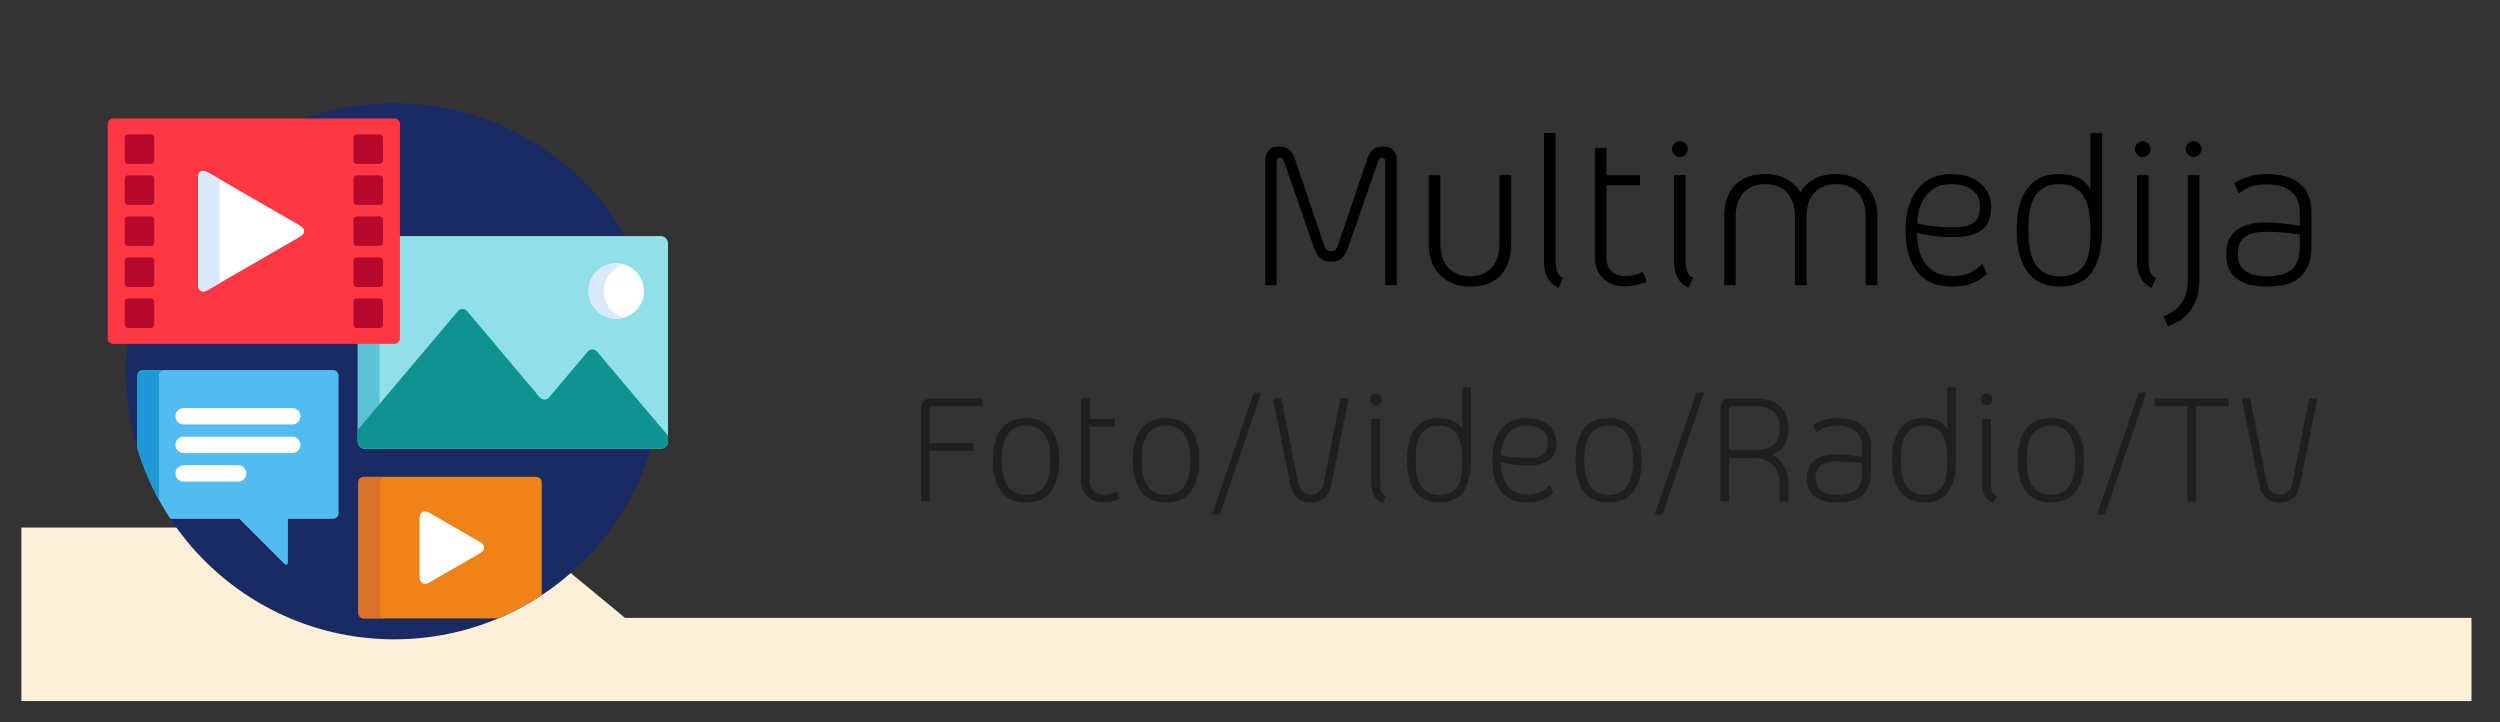<?xml version="1.0" encoding="utf-8"?>
<!-- Generator: Adobe Illustrator 16.0.0, SVG Export Plug-In . SVG Version: 6.00 Build 0)  -->
<!DOCTYPE svg PUBLIC "-//W3C//DTD SVG 1.1//EN" "http://www.w3.org/Graphics/SVG/1.1/DTD/svg11.dtd">
<svg version="1.1" id="Layer_1" xmlns="http://www.w3.org/2000/svg" xmlns:xlink="http://www.w3.org/1999/xlink" x="0px" y="0px"
	 width="263px" height="76px" viewBox="0 0 263 76" enable-background="new 0 0 263 76" xml:space="preserve">
<rect x="0" y="0" width="263" height="76" fill="#333333" stroke="none"/>
<g enable-background="new    ">
	<path d="M140.014,26.426c0.226,0,0.385-0.052,0.48-0.156s0.184-0.26,0.264-0.468l3.072-9.072c0.127-0.415,0.328-0.739,0.6-0.972
		c0.271-0.231,0.641-0.348,1.104-0.348c0.465,0,0.815,0.136,1.057,0.408c0.24,0.271,0.359,0.64,0.359,1.104v13.08h-1.224V16.946
		c0-0.112-0.037-0.2-0.108-0.265c-0.071-0.063-0.147-0.096-0.228-0.096c-0.082,0-0.156,0.024-0.229,0.072
		c-0.073,0.048-0.125,0.128-0.156,0.24l-3.191,9.191c-0.159,0.465-0.377,0.82-0.647,1.068c-0.272,0.248-0.655,0.372-1.151,0.372
		c-0.48,0-0.855-0.124-1.129-0.372c-0.272-0.248-0.488-0.604-0.646-1.068l-3.192-9.191c-0.032-0.112-0.084-0.192-0.155-0.24
		c-0.072-0.048-0.147-0.072-0.229-0.072c-0.096,0-0.18,0.032-0.252,0.096s-0.107,0.152-0.107,0.265v13.056h-1.201v-13.08
		c0-0.464,0.121-0.832,0.36-1.104s0.593-0.408,1.056-0.408c0.465,0,0.828,0.116,1.092,0.348c0.266,0.232,0.47,0.557,0.613,0.972
		l3.071,9.072c0.079,0.208,0.168,0.364,0.265,0.468C139.654,26.374,139.807,26.426,140.014,26.426z"/>
	<path d="M154.652,30.146c-0.639,0-1.228-0.104-1.764-0.312c-0.535-0.208-0.996-0.504-1.38-0.888
		c-0.385-0.385-0.681-0.844-0.889-1.38c-0.207-0.536-0.312-1.132-0.312-1.788v-7.345h1.224v7.177c0,1.12,0.28,1.976,0.84,2.567
		c0.562,0.593,1.319,0.889,2.28,0.889c0.943,0,1.695-0.296,2.257-0.889c0.559-0.592,0.84-1.447,0.84-2.567v-7.177h1.224v7.345
		c0,1.312-0.367,2.368-1.104,3.168C157.133,29.746,156.063,30.146,154.652,30.146z"/>
	<path d="M163.965,30.266c-0.512-0.224-0.896-0.571-1.15-1.044c-0.258-0.472-0.385-1.044-0.385-1.716V13.994h1.225v13.488
		c0,0.464,0.056,0.84,0.168,1.128c0.111,0.288,0.312,0.496,0.601,0.624L163.965,30.266z"/>
	<path d="M170.926,30.122c-0.977,0-1.744-0.284-2.305-0.853c-0.561-0.567-0.84-1.291-0.84-2.172V15.554h1.225v2.88h3.527v1.057
		h-3.527v7.632c0,0.608,0.18,1.08,0.539,1.416s0.82,0.504,1.381,0.504c0.271,0,0.523-0.02,0.756-0.06
		c0.231-0.04,0.437-0.093,0.611-0.156c0.191-0.064,0.368-0.145,0.527-0.24l0.408,1.008c-0.191,0.112-0.399,0.2-0.623,0.265
		c-0.209,0.08-0.448,0.144-0.722,0.191C171.613,30.098,171.293,30.122,170.926,30.122z"/>
	<path d="M176.732,16.514c-0.224,0-0.42-0.08-0.588-0.239c-0.168-0.16-0.252-0.353-0.252-0.576c0-0.225,0.08-0.42,0.239-0.588
		c0.16-0.168,0.353-0.252,0.576-0.252s0.42,0.08,0.588,0.239c0.168,0.16,0.252,0.353,0.252,0.576c0,0.225-0.08,0.42-0.239,0.588
		C177.148,16.43,176.957,16.514,176.732,16.514z M177.646,30.266c-0.514-0.224-0.896-0.571-1.152-1.044
		c-0.256-0.472-0.385-1.044-0.385-1.716v-9.072h1.226v9.049c0,0.464,0.056,0.84,0.168,1.128c0.11,0.288,0.319,0.496,0.623,0.624
		L177.646,30.266z"/>
	<path d="M193.174,18.313c0.639,0,1.225,0.104,1.752,0.313c0.527,0.208,0.983,0.5,1.367,0.876c0.385,0.376,0.68,0.832,0.889,1.368
		c0.207,0.536,0.313,1.132,0.313,1.788v7.344h-1.225v-7.176c0-1.12-0.279-1.977-0.84-2.568c-0.561-0.592-1.313-0.888-2.256-0.888
		c-0.961,0-1.721,0.296-2.279,0.888c-0.562,0.592-0.842,1.448-0.842,2.568v7.176h-1.224v-7.176c0-1.12-0.28-1.977-0.84-2.568
		c-0.56-0.591-1.319-0.888-2.28-0.888c-0.959,0-1.72,0.296-2.279,0.888c-0.561,0.592-0.84,1.448-0.84,2.568v7.176h-1.201v-7.344
		c0-1.312,0.369-2.364,1.104-3.156s1.808-1.188,3.216-1.188c0.832,0,1.564,0.169,2.195,0.505c0.633,0.336,1.133,0.808,1.5,1.416
		c0.353-0.608,0.841-1.08,1.465-1.416C191.493,18.483,192.262,18.313,193.174,18.313z"/>
	<path d="M209.037,28.826c-0.496,0.432-1.023,0.76-1.584,0.983c-0.561,0.225-1.256,0.336-2.088,0.336
		c-1.602,0-2.816-0.504-3.648-1.512c-0.832-1.008-1.248-2.479-1.248-4.416c0-1.872,0.428-3.324,1.284-4.355
		c0.856-1.032,2.013-1.549,3.468-1.549c0.769,0,1.424,0.104,1.969,0.313c0.543,0.208,0.983,0.477,1.319,0.804
		c0.337,0.328,0.58,0.696,0.732,1.104c0.151,0.408,0.228,0.804,0.228,1.188c0,0.433-0.052,0.845-0.156,1.236
		c-0.104,0.393-0.299,0.732-0.588,1.02c-0.287,0.288-0.688,0.521-1.199,0.696c-0.512,0.177-1.185,0.264-2.017,0.264
		c-0.672,0-1.247-0.023-1.728-0.071c-0.481-0.048-0.881-0.104-1.2-0.168c-0.368-0.064-0.672-0.145-0.912-0.24
		c0,1.473,0.324,2.604,0.972,3.396c0.648,0.792,1.58,1.188,2.797,1.188c0.672,0,1.239-0.1,1.703-0.3
		c0.465-0.2,0.928-0.532,1.394-0.996L209.037,28.826z M205.221,19.37c-0.607,0-1.128,0.112-1.56,0.336
		c-0.433,0.225-0.792,0.528-1.08,0.912c-0.288,0.384-0.504,0.824-0.647,1.319c-0.145,0.496-0.225,1.017-0.24,1.561
		c0.271,0.08,0.601,0.152,0.983,0.216c0.32,0.048,0.712,0.093,1.177,0.132c0.463,0.04,1,0.061,1.607,0.061
		c0.592,0,1.076-0.052,1.452-0.156s0.663-0.252,0.864-0.444c0.199-0.191,0.336-0.424,0.408-0.695
		c0.07-0.272,0.106-0.568,0.106-0.889c0-0.288-0.048-0.571-0.146-0.852c-0.096-0.28-0.264-0.532-0.504-0.756
		c-0.24-0.225-0.556-0.404-0.947-0.54C206.305,19.438,205.813,19.37,205.221,19.37z"/>
	<path d="M216.477,18.313c0.752,0,1.408,0.101,1.969,0.301c0.561,0.2,1.048,0.636,1.465,1.308v-5.928h1.224v10.224
		c0,1.904-0.352,3.368-1.056,4.393c-0.704,1.023-1.833,1.535-3.385,1.535c-1.504,0-2.637-0.512-3.396-1.535
		c-0.76-1.024-1.14-2.488-1.14-4.393c0-1.903,0.371-3.363,1.115-4.38C214.018,18.822,215.085,18.313,216.477,18.313z
		 M216.693,29.066c0.752,0,1.344-0.141,1.774-0.421c0.433-0.279,0.757-0.647,0.974-1.104c0.216-0.456,0.348-0.972,0.396-1.548
		c0.048-0.576,0.072-1.168,0.072-1.776c0-0.592-0.036-1.18-0.108-1.764s-0.225-1.104-0.455-1.561
		c-0.232-0.456-0.563-0.823-0.996-1.104c-0.433-0.28-1-0.42-1.705-0.42c-0.703,0-1.271,0.14-1.703,0.42
		c-0.433,0.28-0.765,0.647-0.996,1.104c-0.231,0.456-0.385,0.977-0.457,1.561c-0.07,0.584-0.106,1.172-0.106,1.764
		c0,0.608,0.04,1.2,0.12,1.776c0.08,0.576,0.24,1.092,0.479,1.548c0.24,0.456,0.576,0.824,1.008,1.104
		C215.421,28.926,215.988,29.066,216.693,29.066z"/>
	<path d="M225.43,16.514c-0.225,0-0.421-0.08-0.589-0.239c-0.168-0.16-0.252-0.353-0.252-0.576c0-0.225,0.079-0.42,0.239-0.588
		s0.352-0.252,0.576-0.252c0.224,0,0.42,0.08,0.588,0.239c0.168,0.16,0.252,0.353,0.252,0.576c0,0.225-0.08,0.42-0.239,0.588
		C225.846,16.43,225.652,16.514,225.43,16.514z M226.341,30.266c-0.513-0.224-0.896-0.571-1.151-1.044
		c-0.256-0.472-0.385-1.044-0.385-1.716v-9.072h1.225v9.049c0,0.464,0.056,0.84,0.169,1.128c0.11,0.288,0.319,0.496,0.622,0.624
		L226.341,30.266z"/>
	<path d="M228.068,34.322l-0.479-1.057c0.287-0.096,0.583-0.236,0.887-0.42c0.306-0.184,0.58-0.42,0.828-0.708
		c0.248-0.288,0.452-0.64,0.612-1.056c0.159-0.416,0.24-0.92,0.24-1.512V18.434h1.224V29.33c0,0.896-0.115,1.636-0.348,2.22
		c-0.233,0.584-0.52,1.064-0.864,1.44c-0.345,0.375-0.708,0.663-1.092,0.863C228.693,34.053,228.357,34.21,228.068,34.322z
		 M230.781,16.514c-0.225,0-0.42-0.08-0.588-0.239c-0.168-0.16-0.252-0.353-0.252-0.576c0-0.225,0.08-0.42,0.24-0.588
		c0.158-0.168,0.352-0.252,0.575-0.252c0.239,0,0.438,0.08,0.601,0.239c0.16,0.16,0.24,0.353,0.24,0.576
		c0,0.225-0.08,0.42-0.24,0.588C231.197,16.43,231.005,16.514,230.781,16.514z"/>
	<path d="M238.438,30.146c-0.785,0-1.444-0.084-1.979-0.252c-0.536-0.168-0.974-0.403-1.31-0.708c-0.336-0.304-0.58-0.663-0.73-1.08
		c-0.152-0.415-0.229-0.871-0.229-1.367c0-0.496,0.076-0.948,0.229-1.356c0.15-0.408,0.396-0.76,0.73-1.056
		c0.336-0.296,0.772-0.524,1.31-0.685c0.535-0.159,1.194-0.239,1.979-0.239c0.447,0,0.883,0.02,1.309,0.06
		c0.424,0.04,0.796,0.084,1.115,0.132c0.385,0.064,0.744,0.12,1.08,0.168v-1.319c0-2.032-1.176-3.049-3.527-3.049
		c-0.624,0-1.148,0.072-1.572,0.217c-0.424,0.144-0.859,0.392-1.308,0.743l-0.479-1.056c0.367-0.271,0.844-0.504,1.428-0.696
		c0.584-0.191,1.235-0.288,1.957-0.288c1.535,0,2.707,0.341,3.516,1.021c0.809,0.681,1.212,1.668,1.212,2.964v3.528
		c0,0.976-0.151,1.752-0.456,2.328c-0.305,0.575-0.688,1.012-1.152,1.308c-0.463,0.296-0.976,0.484-1.535,0.564
		C239.461,30.105,238.934,30.146,238.438,30.146z M241.941,24.674c-0.305-0.048-0.642-0.096-1.008-0.144
		c-0.32-0.032-0.693-0.064-1.117-0.097c-0.424-0.031-0.885-0.048-1.379-0.048c-1.104,0-1.886,0.196-2.34,0.588
		c-0.457,0.393-0.686,0.973-0.686,1.74c0,1.568,1.008,2.353,3.023,2.353c1.248,0,2.145-0.248,2.688-0.744
		c0.544-0.496,0.815-1.28,0.815-2.354v-1.295H241.941z"/>
</g>
<g opacity="0.4" enable-background="new    ">
	<path d="M96.896,52.752V43.05c0-0.336,0.081-0.608,0.243-0.819c0.162-0.209,0.411-0.313,0.747-0.313h5.49v0.81h-5.31
		c-0.072,0-0.135,0.027-0.189,0.082c-0.054,0.055-0.081,0.116-0.081,0.188v3.618h4.608v0.81h-4.608v5.328L96.896,52.752
		L96.896,52.752z"/>
	<path d="M107.948,52.859c-1.164,0-2.037-0.385-2.619-1.151s-0.873-1.866-0.873-3.294s0.291-2.521,0.873-3.285
		c0.582-0.762,1.455-1.143,2.619-1.143c1.164,0,2.034,0.381,2.61,1.143c0.576,0.764,0.864,1.857,0.864,3.285
		s-0.288,2.525-0.864,3.294C109.982,52.477,109.111,52.859,107.948,52.859z M107.948,44.777c-0.888,0-1.539,0.313-1.953,0.937
		s-0.621,1.524-0.621,2.7s0.207,2.076,0.621,2.7s1.065,0.936,1.953,0.936c0.888,0,1.536-0.312,1.944-0.936
		c0.408-0.624,0.612-1.524,0.612-2.7s-0.204-2.076-0.612-2.7C109.484,45.09,108.835,44.777,107.948,44.777z"/>
	<path d="M116.083,52.842c-0.732,0-1.308-0.213-1.728-0.639s-0.63-0.969-0.63-1.629v-8.658h0.918v2.16h2.646v0.792h-2.646v5.724
		c0,0.456,0.135,0.811,0.405,1.063c0.27,0.253,0.615,0.379,1.035,0.379c0.204,0,0.393-0.016,0.567-0.045
		c0.174-0.03,0.327-0.069,0.459-0.117c0.144-0.048,0.276-0.107,0.396-0.18l0.306,0.756c-0.144,0.084-0.3,0.148-0.468,0.197
		c-0.156,0.061-0.336,0.107-0.54,0.145C116.599,52.826,116.359,52.842,116.083,52.842z"/>
	<path d="M122.672,52.859c-1.164,0-2.037-0.385-2.619-1.151c-0.582-0.767-0.873-1.866-0.873-3.294s0.291-2.521,0.873-3.285
		c0.582-0.762,1.455-1.143,2.619-1.143s2.034,0.381,2.61,1.143c0.576,0.764,0.864,1.857,0.864,3.285s-0.288,2.525-0.864,3.294
		C124.706,52.477,123.835,52.859,122.672,52.859z M122.672,44.777c-0.888,0-1.539,0.313-1.953,0.937
		c-0.414,0.624-0.621,1.524-0.621,2.7s0.207,2.076,0.621,2.7c0.414,0.624,1.065,0.936,1.953,0.936c0.888,0,1.536-0.312,1.944-0.936
		c0.408-0.624,0.612-1.524,0.612-2.7s-0.204-2.076-0.612-2.7C124.208,45.09,123.56,44.777,122.672,44.777z"/>
	<path d="M132.697,41.305l-4.374,12.815h-0.81l4.392-12.815H132.697z"/>
	<path d="M137.898,52.859c-0.601,0-1.076-0.161-1.431-0.485s-0.592-0.769-0.711-1.332l-1.836-9.126h0.882l1.746,8.838
		c0.071,0.385,0.219,0.693,0.44,0.928c0.223,0.233,0.524,0.352,0.909,0.352c0.396,0,0.705-0.117,0.927-0.352
		c0.223-0.233,0.368-0.543,0.44-0.928l1.746-8.838h0.863l-1.836,9.126c-0.107,0.563-0.342,1.008-0.701,1.332
		S138.5,52.859,137.898,52.859z"/>
	<path d="M144.738,42.636c-0.168,0-0.314-0.06-0.439-0.18c-0.127-0.12-0.189-0.265-0.189-0.433s0.061-0.314,0.181-0.44
		s0.265-0.188,0.433-0.188s0.314,0.061,0.44,0.181s0.188,0.264,0.188,0.432s-0.061,0.315-0.18,0.441
		C145.051,42.573,144.907,42.636,144.738,42.636z M145.424,52.95c-0.385-0.168-0.673-0.429-0.865-0.783
		c-0.19-0.354-0.287-0.783-0.287-1.287v-6.804h0.918v6.785c0,0.349,0.041,0.631,0.127,0.847c0.082,0.216,0.238,0.372,0.468,0.468
		L145.424,52.95z"/>
	<path d="M151.256,43.986c0.563,0,1.055,0.074,1.477,0.225c0.42,0.15,0.785,0.477,1.098,0.98v-4.445h0.919v7.668
		c0,1.428-0.265,2.525-0.793,3.294c-0.526,0.769-1.374,1.151-2.537,1.151c-1.129,0-1.979-0.385-2.548-1.151
		c-0.569-0.767-0.854-1.866-0.854-3.294s0.278-2.521,0.836-3.285C149.41,44.367,150.211,43.986,151.256,43.986z M151.418,52.05
		c0.563,0,1.008-0.104,1.332-0.313c0.323-0.211,0.566-0.486,0.729-0.828c0.164-0.342,0.262-0.729,0.297-1.161
		c0.037-0.433,0.055-0.876,0.055-1.332c0-0.444-0.025-0.885-0.081-1.323c-0.054-0.438-0.168-0.828-0.342-1.17
		c-0.175-0.342-0.423-0.617-0.747-0.828c-0.323-0.21-0.75-0.313-1.278-0.313c-0.526,0-0.952,0.104-1.276,0.313
		c-0.324,0.211-0.573,0.486-0.748,0.828c-0.174,0.342-0.287,0.732-0.342,1.17c-0.054,0.438-0.08,0.879-0.08,1.323
		c0,0.456,0.028,0.899,0.09,1.332c0.06,0.433,0.18,0.819,0.358,1.161c0.181,0.342,0.433,0.617,0.757,0.828
		C150.463,51.945,150.889,52.05,151.418,52.05z"/>
	<path d="M163.404,51.87c-0.371,0.323-0.768,0.569-1.188,0.737s-0.941,0.252-1.564,0.252c-1.2,0-2.112-0.377-2.736-1.135
		c-0.624-0.756-0.938-1.858-0.938-3.312c0-1.404,0.322-2.493,0.965-3.269c0.642-0.772,1.509-1.16,2.601-1.16
		c0.576,0,1.067,0.078,1.478,0.233c0.408,0.156,0.737,0.357,0.99,0.604c0.252,0.246,0.434,0.521,0.549,0.828
		c0.112,0.306,0.17,0.603,0.17,0.891c0,0.324-0.039,0.633-0.117,0.927c-0.077,0.294-0.225,0.55-0.439,0.767
		c-0.217,0.216-0.517,0.39-0.9,0.521c-0.385,0.132-0.889,0.198-1.512,0.198c-0.504,0-0.937-0.02-1.297-0.055
		c-0.359-0.035-0.66-0.078-0.9-0.125c-0.274-0.049-0.504-0.108-0.684-0.182c0,1.104,0.243,1.953,0.729,2.547
		c0.486,0.596,1.186,0.893,2.098,0.893c0.504,0,0.93-0.075,1.277-0.227c0.349-0.148,0.697-0.397,1.045-0.746L163.404,51.87z
		 M160.543,44.777c-0.456,0-0.846,0.084-1.17,0.253c-0.324,0.168-0.594,0.396-0.811,0.684c-0.215,0.288-0.377,0.618-0.485,0.99
		s-0.168,0.762-0.181,1.17c0.205,0.062,0.451,0.114,0.737,0.162c0.24,0.036,0.534,0.069,0.884,0.099
		c0.348,0.03,0.75,0.045,1.205,0.045c0.443,0,0.807-0.037,1.09-0.117c0.28-0.076,0.498-0.188,0.646-0.332s0.253-0.317,0.307-0.521
		c0.055-0.204,0.082-0.426,0.082-0.666c0-0.216-0.037-0.429-0.109-0.639c-0.071-0.211-0.197-0.399-0.377-0.567
		s-0.418-0.303-0.711-0.405C161.355,44.829,160.986,44.777,160.543,44.777z"/>
	<path d="M169.236,52.859c-1.164,0-2.037-0.385-2.619-1.151s-0.873-1.866-0.873-3.294s0.291-2.521,0.873-3.285
		c0.582-0.762,1.455-1.143,2.619-1.143s2.035,0.381,2.609,1.143c0.576,0.764,0.864,1.857,0.864,3.285s-0.288,2.525-0.864,3.294
		C171.271,52.477,170.4,52.859,169.236,52.859z M169.236,44.777c-0.889,0-1.539,0.313-1.953,0.937s-0.621,1.524-0.621,2.7
		s0.207,2.076,0.621,2.7s1.064,0.936,1.953,0.936s1.537-0.312,1.943-0.936c0.408-0.624,0.612-1.524,0.612-2.7
		s-0.204-2.076-0.612-2.7C170.773,45.09,170.125,44.777,169.236,44.777z"/>
	<path d="M179.264,41.305l-4.375,12.815h-0.811l4.393-12.815H179.264z"/>
	<path d="M186.48,47.838c0.526,0.288,0.936,0.696,1.225,1.225c0.287,0.527,0.432,1.164,0.432,1.907v1.782h-0.918v-1.656
		c0-0.996-0.242-1.729-0.729-2.205c-0.486-0.474-1.162-0.711-2.025-0.711h-2.574v4.572h-0.899V43.05
		c0-0.336,0.082-0.608,0.243-0.819c0.162-0.209,0.41-0.313,0.746-0.313h2.574c0.637,0,1.18,0.075,1.629,0.226
		c0.45,0.149,0.818,0.359,1.107,0.629c0.287,0.271,0.5,0.602,0.639,0.99c0.139,0.391,0.207,0.819,0.207,1.287
		c0,0.66-0.133,1.23-0.396,1.71C187.477,47.238,187.057,47.598,186.48,47.838z M181.891,47.37h2.664
		c0.504,0,0.928-0.058,1.271-0.171c0.342-0.114,0.614-0.273,0.817-0.479c0.205-0.205,0.353-0.445,0.441-0.729
		s0.135-0.598,0.135-0.945s-0.045-0.663-0.135-0.945c-0.09-0.281-0.236-0.523-0.441-0.729c-0.203-0.205-0.477-0.363-0.817-0.479
		c-0.343-0.112-0.767-0.17-1.271-0.17h-2.395c-0.072,0-0.135,0.023-0.188,0.071c-0.054,0.048-0.082,0.114-0.082,0.198V47.37z"/>
	<path d="M193.266,52.859c-0.588,0-1.082-0.063-1.483-0.188c-0.402-0.126-0.729-0.303-0.979-0.53
		c-0.253-0.229-0.437-0.498-0.55-0.811c-0.114-0.313-0.172-0.654-0.172-1.025s0.058-0.712,0.172-1.018
		c0.113-0.307,0.297-0.57,0.55-0.792c0.252-0.222,0.577-0.394,0.979-0.513c0.401-0.121,0.896-0.182,1.483-0.182
		c0.336,0,0.664,0.016,0.982,0.045c0.316,0.03,0.596,0.063,0.836,0.1c0.289,0.049,0.559,0.091,0.811,0.127v-0.99
		c0-1.523-0.883-2.286-2.646-2.286c-0.468,0-0.86,0.054-1.179,0.162s-0.646,0.294-0.981,0.558l-0.358-0.791
		c0.274-0.203,0.633-0.379,1.069-0.521c0.438-0.145,0.929-0.217,1.468-0.217c1.151,0,2.03,0.256,2.637,0.766
		c0.607,0.51,0.91,1.251,0.91,2.223v2.646c0,0.73-0.114,1.313-0.342,1.746c-0.229,0.432-0.518,0.759-0.865,0.98
		c-0.349,0.223-0.731,0.362-1.15,0.422C194.034,52.83,193.639,52.859,193.266,52.859z M195.895,48.756
		c-0.229-0.036-0.479-0.072-0.756-0.107c-0.24-0.023-0.52-0.047-0.838-0.071c-0.316-0.024-0.662-0.036-1.035-0.036
		c-0.826,0-1.412,0.146-1.754,0.439c-0.342,0.295-0.514,0.729-0.514,1.307c0,1.176,0.756,1.764,2.268,1.764
		c0.938,0,1.608-0.186,2.018-0.558c0.406-0.372,0.611-0.96,0.611-1.765V48.756z"/>
	<path d="M202.284,43.986c0.563,0,1.056,0.074,1.476,0.225s0.786,0.477,1.098,0.98v-4.445h0.92v7.668
		c0,1.428-0.266,2.525-0.793,3.294s-1.375,1.151-2.537,1.151c-1.129,0-1.979-0.385-2.549-1.151
		c-0.568-0.769-0.854-1.866-0.854-3.294s0.279-2.521,0.837-3.285C200.439,44.367,201.24,43.986,202.284,43.986z M202.445,52.05
		c0.563,0,1.009-0.104,1.332-0.313c0.324-0.211,0.568-0.486,0.729-0.828s0.261-0.729,0.298-1.161
		c0.034-0.433,0.053-0.876,0.053-1.332c0-0.444-0.026-0.885-0.08-1.323c-0.055-0.438-0.168-0.828-0.342-1.17
		s-0.424-0.617-0.748-0.828c-0.324-0.21-0.75-0.313-1.277-0.313c-0.528,0-0.954,0.104-1.277,0.313
		c-0.324,0.211-0.574,0.486-0.748,0.828s-0.287,0.732-0.342,1.17c-0.054,0.438-0.081,0.879-0.081,1.323
		c0,0.456,0.03,0.899,0.091,1.332c0.059,0.433,0.18,0.819,0.359,1.161c0.179,0.342,0.432,0.617,0.756,0.828
		C201.492,51.945,201.918,52.05,202.445,52.05z"/>
	<path d="M208.998,42.636c-0.168,0-0.314-0.06-0.441-0.18c-0.125-0.12-0.188-0.265-0.188-0.433s0.061-0.314,0.18-0.44
		c0.12-0.126,0.266-0.188,0.434-0.188s0.313,0.061,0.439,0.181s0.188,0.264,0.188,0.432s-0.06,0.315-0.18,0.441
		C209.311,42.573,209.166,42.636,208.998,42.636z M209.682,52.95c-0.384-0.168-0.672-0.429-0.863-0.783s-0.289-0.783-0.289-1.287
		v-6.804h0.92v6.785c0,0.349,0.042,0.631,0.126,0.847s0.239,0.372,0.468,0.468L209.682,52.95z"/>
	<path d="M215.766,52.859c-1.164,0-2.037-0.385-2.619-1.151s-0.873-1.866-0.873-3.294s0.291-2.521,0.873-3.285
		c0.582-0.762,1.455-1.143,2.619-1.143s2.035,0.381,2.61,1.143c0.576,0.764,0.864,1.857,0.864,3.285s-0.288,2.525-0.864,3.294
		C217.801,52.477,216.93,52.859,215.766,52.859z M215.766,44.777c-0.888,0-1.539,0.313-1.953,0.937s-0.621,1.524-0.621,2.7
		s0.207,2.076,0.621,2.7s1.065,0.936,1.953,0.936c0.889,0,1.537-0.312,1.944-0.936c0.408-0.624,0.612-1.524,0.612-2.7
		s-0.204-2.076-0.612-2.7C217.303,45.09,216.654,44.777,215.766,44.777z"/>
	<path d="M225.792,41.305l-4.374,12.815h-0.811L225,41.305H225.792z"/>
	<path d="M234.468,42.727h-3.438v10.025h-0.918V42.727h-3.454v-0.811h7.812L234.468,42.727L234.468,42.727z"/>
	<path d="M239.813,52.859c-0.601,0-1.076-0.161-1.431-0.485s-0.592-0.769-0.711-1.332l-1.836-9.126h0.882l1.746,8.838
		c0.071,0.385,0.219,0.693,0.439,0.928c0.224,0.233,0.525,0.352,0.91,0.352c0.396,0,0.705-0.117,0.927-0.352
		c0.223-0.233,0.368-0.543,0.44-0.928l1.746-8.838h0.863l-1.836,9.126c-0.107,0.563-0.342,1.008-0.701,1.332
		C240.895,52.698,240.414,52.859,239.813,52.859z"/>
</g>
<g>
	<polygon fill="#FCF0D9" points="2.25,55.5 54.25,55.5 65.75,65 260,65 260,73.75 2.25,73.75 	"/>
	<rect x="257.667" y="1" fill="none" width="2.333" height="2.167"/>
</g>
<g>
	<circle fill="#1A2B63" cx="41.473" cy="39.053" r="28.204"/>
	<path fill="#91E0E8" d="M69.498,24.832h-27.54v10.655c0,0.317-0.259,0.576-0.575,0.576h-3.744v10.371
		c0,0.428,0.35,0.777,0.777,0.777h31.082c0.427,0,0.777-0.352,0.777-0.777V25.609C70.275,25.181,69.925,24.832,69.498,24.832z"/>
	<path fill="#5DC1D8" d="M39.923,46.434V36.063h-2.285v10.371c0,0.428,0.35,0.777,0.777,0.777H40.7
		C40.273,47.211,39.923,46.859,39.923,46.434z"/>
	<path fill="#0F9390" d="M62.821,36.999c-0.275-0.327-0.726-0.327-1.002,0l-4.038,4.792c-0.276,0.327-0.727,0.327-1.002,0
		l-7.625-9.045c-0.275-0.327-0.726-0.327-1.002,0L37.639,45.217v1.217c0,0.428,0.35,0.777,0.777,0.777h31.082
		c0.427,0,0.778-0.352,0.778-0.777v-0.592L62.821,36.999z"/>
	<circle fill="#FFFFFF" cx="64.83" cy="30.614" r="2.914"/>
	<path fill="#D9EAFC" d="M63.527,30.614c0-1.329,0.891-2.451,2.108-2.801C65.38,27.74,65.111,27.7,64.831,27.7
		c-1.609,0-2.914,1.304-2.914,2.914c0,1.61,1.305,2.914,2.914,2.914c0.28,0,0.55-0.04,0.804-0.113
		C64.418,33.065,63.527,31.944,63.527,30.614z"/>
	<path fill="#FE3745" d="M42.073,35.603c0,0.316-0.259,0.575-0.575,0.575H11.909c-0.317,0-0.576-0.259-0.576-0.575V13.036
		c0-0.316,0.259-0.575,0.576-0.575h29.589c0.316,0,0.575,0.258,0.575,0.575V35.603z"/>
	<path fill="#FFFFFF" d="M20.83,18.688c0-0.633,0.449-0.892,0.998-0.575l9.752,5.63c0.548,0.317,0.548,0.834,0,1.152l-9.752,5.63
		c-0.548,0.316-0.998,0.058-0.998-0.576V18.688z"/>
	<path fill="#D9EAFC" d="M23.115,18.856l-1.287-0.743c-0.548-0.316-0.998-0.058-0.998,0.575v11.261c0,0.634,0.449,0.893,0.998,0.576
		l1.287-0.743V18.856z"/>
	<g>
		<path fill="#B7092B" d="M40.288,16.894c0,0.19-0.156,0.346-0.346,0.346h-2.417c-0.19,0-0.346-0.156-0.346-0.346v-2.417
			c0-0.19,0.155-0.346,0.346-0.346h2.417c0.19,0,0.346,0.156,0.346,0.346V16.894L40.288,16.894z"/>
		<path fill="#B7092B" d="M40.288,21.211c0,0.189-0.156,0.345-0.346,0.345h-2.417c-0.19,0-0.346-0.156-0.346-0.345v-2.417
			c0-0.19,0.155-0.345,0.346-0.345h2.417c0.19,0,0.346,0.155,0.346,0.345V21.211L40.288,21.211z"/>
		<path fill="#B7092B" d="M40.288,25.528c0,0.189-0.156,0.344-0.346,0.344h-2.417c-0.19,0-0.346-0.155-0.346-0.344V23.11
			c0-0.19,0.155-0.345,0.346-0.345h2.417c0.19,0,0.346,0.155,0.346,0.345V25.528L40.288,25.528z"/>
		<path fill="#B7092B" d="M40.288,29.845c0,0.19-0.156,0.346-0.346,0.346h-2.417c-0.19,0-0.346-0.155-0.346-0.346v-2.417
			c0-0.19,0.155-0.346,0.346-0.346h2.417c0.19,0,0.346,0.155,0.346,0.346V29.845L40.288,29.845z"/>
		<path fill="#B7092B" d="M40.288,34.161c0,0.19-0.156,0.346-0.346,0.346h-2.417c-0.19,0-0.346-0.156-0.346-0.346v-2.417
			c0-0.19,0.155-0.346,0.346-0.346h2.417c0.19,0,0.346,0.155,0.346,0.346V34.161L40.288,34.161z"/>
		<path fill="#B7092B" d="M16.228,16.894c0,0.19-0.155,0.346-0.346,0.346h-2.417c-0.189,0-0.345-0.156-0.345-0.346v-2.417
			c0-0.19,0.156-0.346,0.345-0.346h2.417c0.19,0,0.346,0.156,0.346,0.346V16.894z"/>
		<path fill="#B7092B" d="M16.228,21.211c0,0.189-0.155,0.345-0.346,0.345h-2.417c-0.189,0-0.345-0.156-0.345-0.345v-2.417
			c0-0.19,0.156-0.345,0.345-0.345h2.417c0.19,0,0.346,0.155,0.346,0.345V21.211z"/>
		<path fill="#B7092B" d="M16.228,25.528c0,0.189-0.155,0.344-0.346,0.344h-2.417c-0.189,0-0.345-0.155-0.345-0.344V23.11
			c0-0.19,0.156-0.345,0.345-0.345h2.417c0.19,0,0.346,0.155,0.346,0.345V25.528z"/>
		<path fill="#B7092B" d="M16.228,29.845c0,0.19-0.155,0.346-0.346,0.346h-2.417c-0.189,0-0.345-0.155-0.345-0.346v-2.417
			c0-0.19,0.156-0.346,0.345-0.346h2.417c0.19,0,0.346,0.155,0.346,0.346V29.845z"/>
		<path fill="#B7092B" d="M16.228,34.161c0,0.19-0.155,0.346-0.346,0.346h-2.417c-0.189,0-0.345-0.156-0.345-0.346v-2.417
			c0-0.19,0.156-0.346,0.345-0.346h2.417c0.19,0,0.346,0.155,0.346,0.346V34.161z"/>
	</g>
	<path fill="#52BBEF" d="M35.042,38.934h-20.02c-0.317,0-0.576,0.26-0.576,0.575v7.626c0.797,2.672,1.979,5.174,3.48,7.446h7.262
		l4.694,4.694c0.224,0.226,0.407,0.146,0.407-0.168v-4.526h4.751c0.317,0,0.576-0.259,0.576-0.576V39.509
		C35.618,39.191,35.359,38.934,35.042,38.934z"/>
	<path fill="#1E99D6" d="M16.73,39.509c0-0.315,0.259-0.575,0.576-0.575h-2.284c-0.317,0-0.576,0.26-0.576,0.575v7.626
		c0.571,1.914,1.341,3.742,2.284,5.461V39.509z"/>
	<g>
		<path fill="#FFFFFF" d="M30.745,44.655H19.318c-0.477,0-0.863-0.386-0.863-0.862s0.387-0.863,0.863-0.863h11.427
			c0.477,0,0.863,0.387,0.863,0.863S31.222,44.655,30.745,44.655z"/>
		<path fill="#FFFFFF" d="M30.745,47.662H19.318c-0.477,0-0.863-0.387-0.863-0.862c0-0.478,0.387-0.864,0.863-0.864h11.427
			c0.477,0,0.863,0.39,0.863,0.864C31.608,47.275,31.222,47.662,30.745,47.662z"/>
		<path fill="#FFFFFF" d="M25.055,50.667h-5.736c-0.477,0-0.863-0.385-0.863-0.86c0-0.477,0.387-0.865,0.863-0.865h5.736
			c0.477,0,0.863,0.391,0.863,0.865C25.918,50.282,25.531,50.667,25.055,50.667z"/>
	</g>
	<path fill="#EF8318" d="M56.416,50.168H38.272c-0.316,0-0.576,0.262-0.576,0.578V64.48c0,0.313,0.259,0.576,0.576,0.576h14.145
		c1.606-0.68,3.135-1.5,4.574-2.449V50.746C56.991,50.43,56.732,50.168,56.416,50.168z"/>
	<path fill="#DB722C" d="M39.981,64.48V50.746c0-0.316,0.259-0.578,0.576-0.578h-2.284c-0.316,0-0.576,0.262-0.576,0.578V64.48
		c0,0.313,0.259,0.576,0.576,0.576h2.284C40.24,65.057,39.981,64.797,39.981,64.48z"/>
	<path fill="#FFFFFF" d="M44.146,54.507c0-0.634,0.448-0.893,0.997-0.575l5.378,3.104c0.549,0.317,0.549,0.836,0,1.151l-5.378,3.104
		c-0.549,0.314-0.997,0.061-0.997-0.575V54.507z"/>
</g>
</svg>
